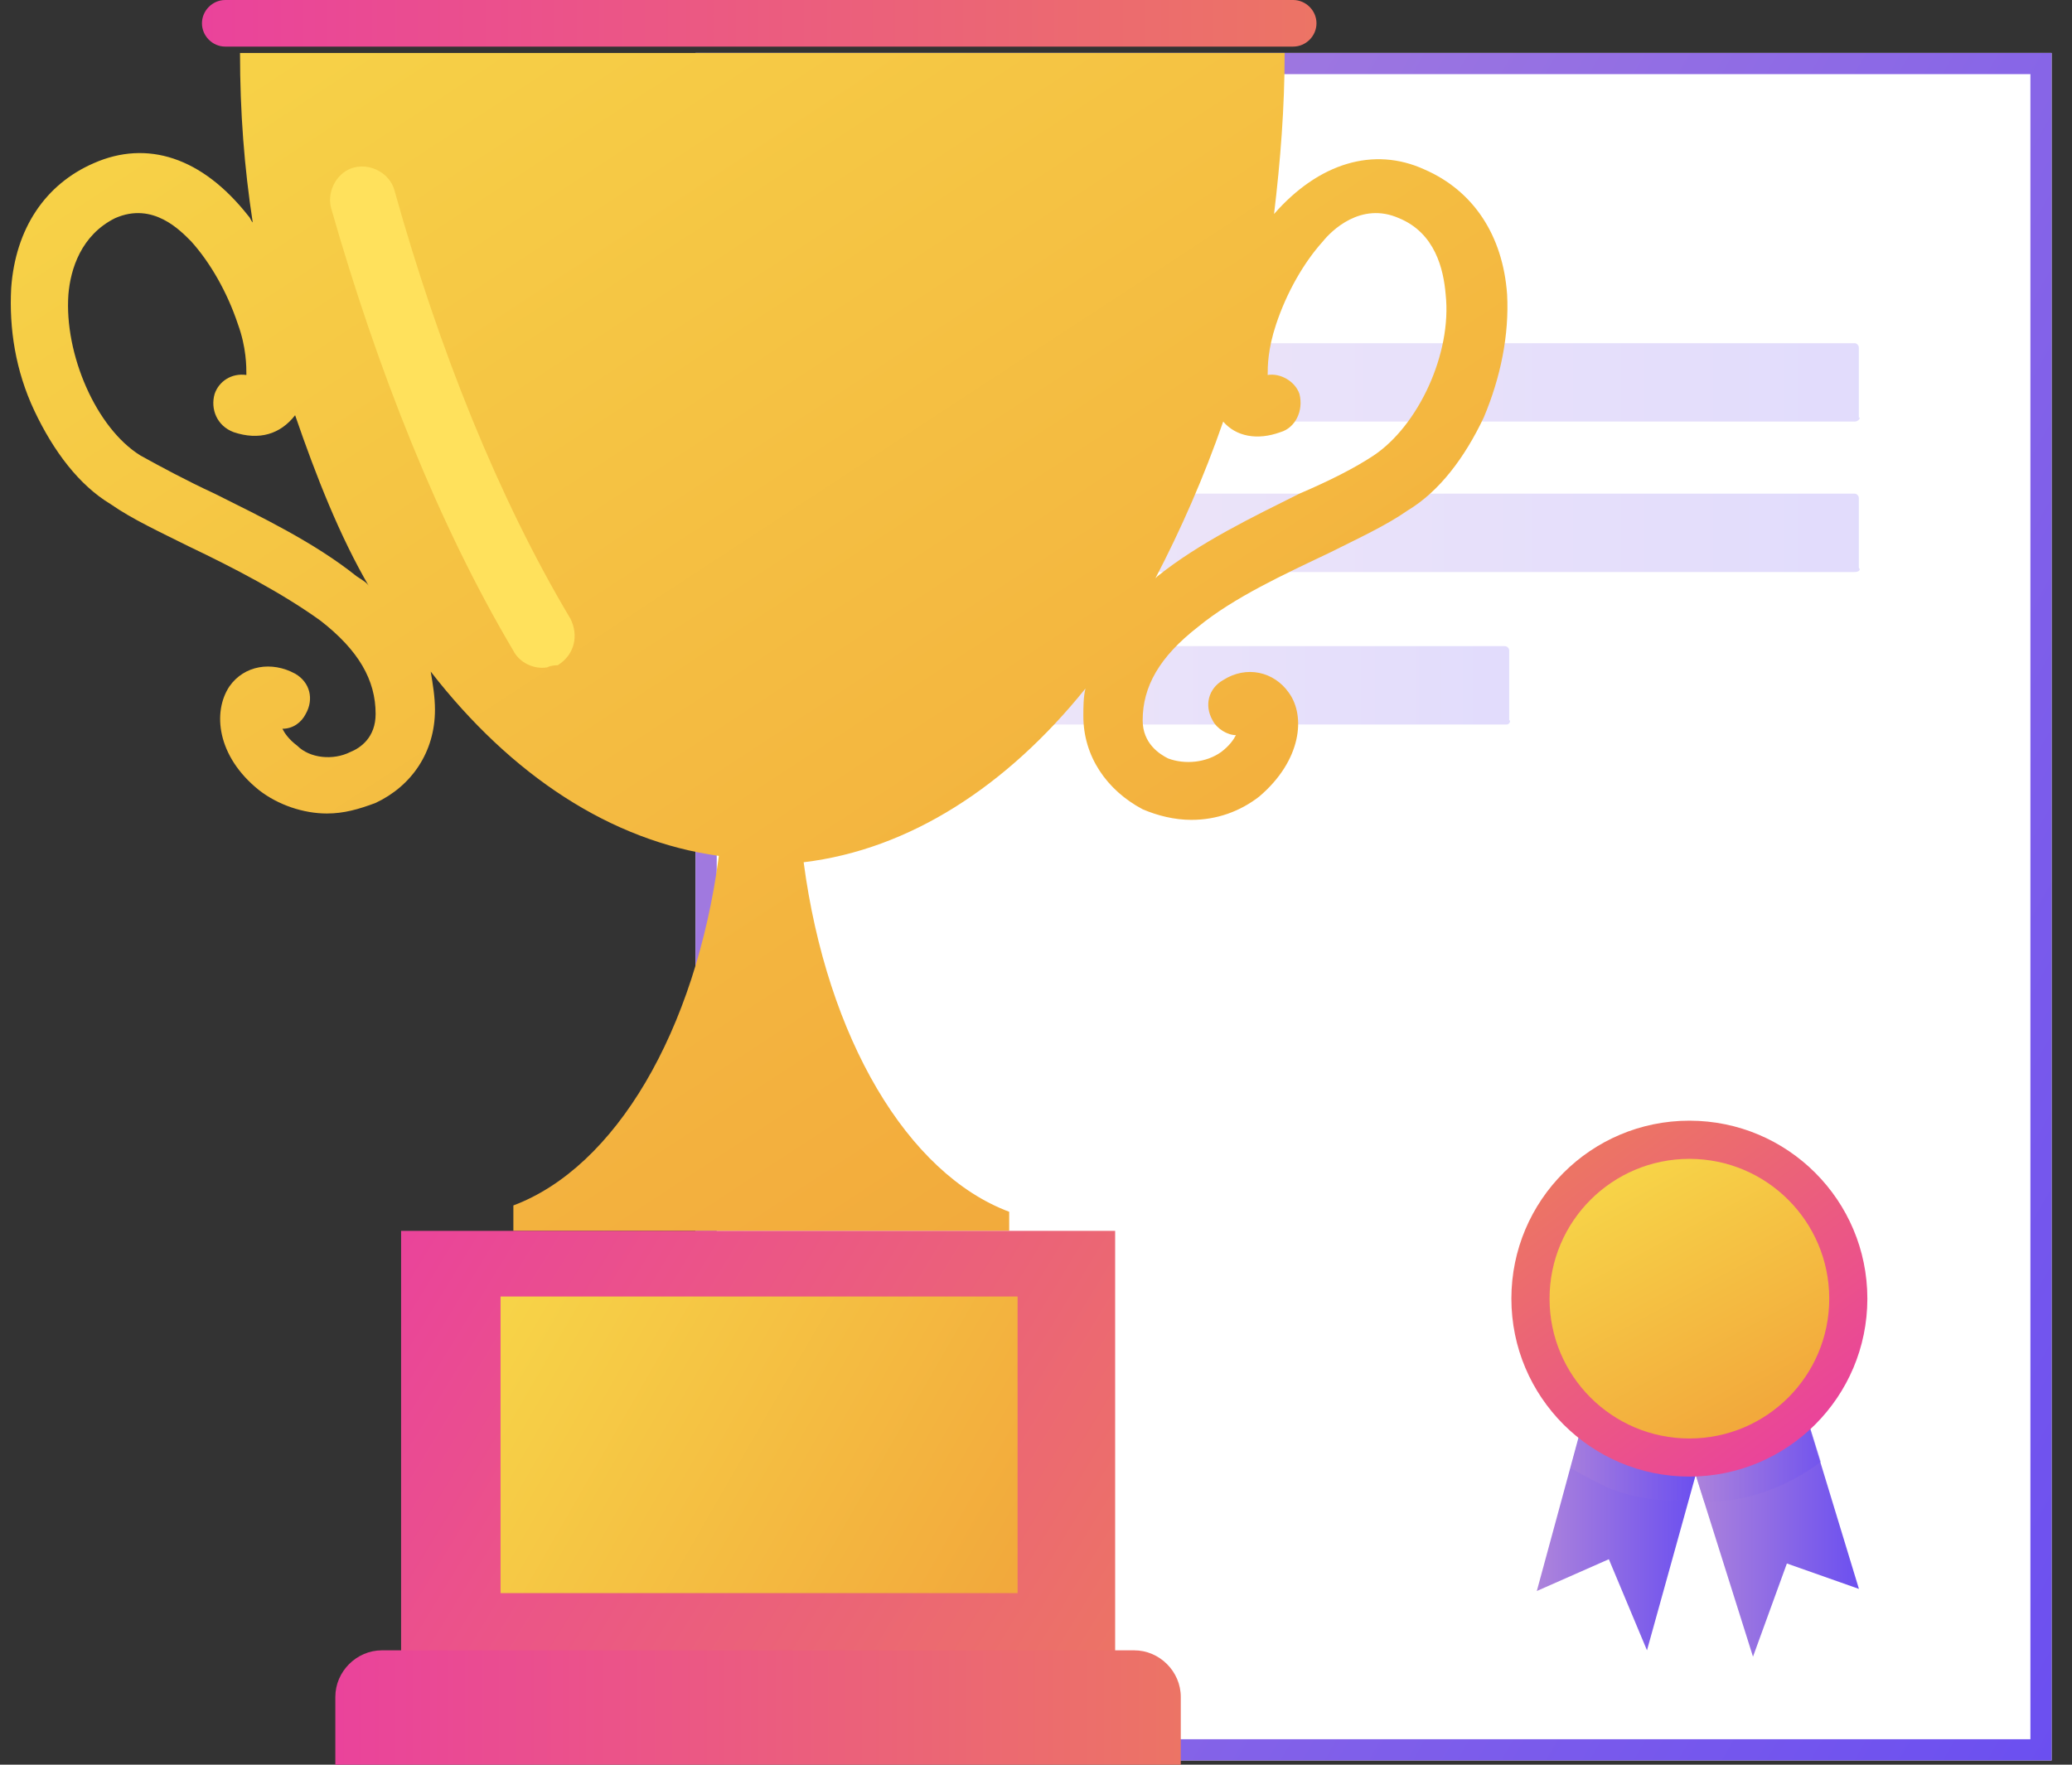 <svg width="81" height="69" viewBox="0 0 81 69" fill="none" xmlns="http://www.w3.org/2000/svg">
<rect x="0" y="0" width="81" height="69" fill="#333333" stroke="none"/>
<path d="M80.203 2.07H27.189V68.834H80.203V2.07Z" fill="white"/>
<path d="M79.374 2.899V68.005H28.018V2.899H79.374ZM80.203 2.07H27.189V68.834H80.203V2.07Z" fill="url(#paint0_linear)"/>
<path opacity="0.2" d="M72.5 16.484H36.136C36.053 16.484 35.971 16.401 35.971 16.318V13.585C35.971 13.502 36.053 13.419 36.136 13.419H72.5C72.583 13.419 72.666 13.502 72.666 13.585V16.318C72.749 16.318 72.666 16.484 72.5 16.484Z" fill="url(#paint1_linear)"/>
<path opacity="0.2" d="M72.5 22.366H36.136C36.053 22.366 35.971 22.283 35.971 22.2V19.467C35.971 19.384 36.053 19.301 36.136 19.301H72.5C72.583 19.301 72.666 19.384 72.666 19.467V22.2C72.749 22.283 72.666 22.366 72.5 22.366Z" fill="url(#paint2_linear)"/>
<path opacity="0.2" d="M58.916 28.328H36.136C36.053 28.328 35.971 28.246 35.971 28.163V25.429C35.971 25.346 36.053 25.264 36.136 25.264H58.833C58.916 25.264 58.998 25.346 58.998 25.429V28.163C59.081 28.163 58.998 28.328 58.916 28.328Z" fill="url(#paint3_linear)"/>
<path d="M39.452 48.375V47.381C35.475 45.89 32.328 40.589 31.417 33.714C35.558 33.217 39.369 30.732 42.434 26.921C42.351 27.253 42.351 27.667 42.351 27.998C42.351 29.572 43.262 30.897 44.67 31.643C45.25 31.891 45.912 32.057 46.575 32.057C47.569 32.057 48.48 31.726 49.226 31.146C50.882 29.738 51.048 27.998 50.385 27.087C49.806 26.259 48.729 26.01 47.818 26.59C47.238 26.921 47.072 27.584 47.403 28.164C47.569 28.495 47.983 28.744 48.315 28.744C48.232 28.909 48.066 29.158 47.735 29.406C47.155 29.82 46.327 29.903 45.664 29.655C45.333 29.489 44.67 29.075 44.67 28.164C44.67 26.838 45.333 25.679 46.824 24.519C48.232 23.359 50.22 22.448 51.959 21.62C53.119 21.04 54.196 20.543 55.024 19.963C56.267 19.218 57.261 17.892 58.006 16.319C58.669 14.745 59 13.088 58.917 11.514C58.752 9.195 57.592 7.455 55.687 6.627C53.699 5.716 51.545 6.379 49.806 8.367C50.054 6.296 50.22 4.225 50.22 2.071H9.383C9.383 4.391 9.549 6.544 9.88 8.698C9.797 8.615 9.797 8.532 9.714 8.449C7.892 6.13 5.738 5.467 3.668 6.379C1.762 7.207 0.603 8.946 0.437 11.266C0.354 12.84 0.603 14.496 1.348 16.07C2.094 17.644 3.088 18.969 4.33 19.715C5.159 20.295 6.235 20.792 7.395 21.371C9.135 22.2 11.04 23.194 12.531 24.27C14.022 25.43 14.684 26.59 14.684 27.915C14.684 28.826 14.105 29.241 13.69 29.406C13.028 29.738 12.117 29.655 11.62 29.158C11.288 28.909 11.123 28.661 11.04 28.495C11.454 28.495 11.785 28.247 11.951 27.915C12.282 27.335 12.117 26.673 11.537 26.341C10.626 25.844 9.549 26.01 8.969 26.838C8.306 27.832 8.472 29.572 10.129 30.897C10.874 31.477 11.868 31.808 12.779 31.808C13.442 31.808 14.022 31.643 14.684 31.394C16.093 30.732 17.004 29.406 17.004 27.75C17.004 27.253 16.921 26.756 16.838 26.259C19.986 30.317 23.879 32.885 28.103 33.465C27.192 40.34 24.044 45.642 20.069 47.133V48.127H39.452V48.375ZM13.939 22.531C12.282 21.206 10.211 20.212 8.389 19.301C7.312 18.804 6.235 18.224 5.49 17.81C3.75 16.733 2.508 13.834 2.674 11.514C2.756 10.52 3.171 9.195 4.496 8.532C5.987 7.87 7.064 9.029 7.478 9.443C8.223 10.272 8.886 11.431 9.3 12.674C9.632 13.585 9.632 14.331 9.632 14.662C9.052 14.579 8.555 14.91 8.389 15.407C8.223 15.987 8.472 16.65 9.135 16.898C10.129 17.23 10.957 16.981 11.537 16.236C12.365 18.638 13.276 20.957 14.436 22.945C14.353 22.78 14.187 22.697 13.939 22.531ZM53.699 17.81C52.953 18.307 51.959 18.804 50.8 19.301C48.977 20.212 46.906 21.206 45.25 22.531L45.167 22.614C46.161 20.709 47.072 18.638 47.818 16.484C48.315 17.064 49.143 17.23 50.054 16.898C50.634 16.733 50.965 16.07 50.8 15.407C50.634 14.91 50.054 14.579 49.557 14.662C49.557 14.331 49.557 13.668 49.888 12.674C50.303 11.431 50.965 10.272 51.711 9.443C52.042 9.029 53.202 7.87 54.693 8.532C56.101 9.112 56.432 10.52 56.515 11.514C56.764 13.834 55.438 16.65 53.699 17.81Z" fill="url(#paint4_linear)"/>
<path d="M43.594 48.127H15.68V65.853H43.594V48.127Z" fill="url(#paint5_linear)"/>
<path d="M39.78 50.694H19.568V62.291H39.78V50.694Z" fill="url(#paint6_linear)"/>
<path d="M46.243 69.001H13.109V66.35C13.109 65.356 13.938 64.528 14.932 64.528H44.337C45.331 64.528 46.16 65.356 46.16 66.35V69.001H46.243Z" fill="url(#paint7_linear)"/>
<path d="M21.388 26.095C20.891 26.178 20.311 25.929 20.062 25.432C17.163 20.545 14.761 14.498 12.939 8.12C12.773 7.457 13.187 6.712 13.85 6.546C14.513 6.381 15.258 6.795 15.424 7.457C17.163 13.67 19.483 19.468 22.299 24.19C22.63 24.852 22.465 25.598 21.802 26.012C21.719 26.012 21.553 26.012 21.388 26.095Z" fill="#FFE15C"/>
<path d="M50.554 1.822H8.806C8.309 1.822 7.895 1.408 7.895 0.911C7.895 0.414 8.309 0 8.806 0H50.554C51.051 0 51.465 0.414 51.465 0.911C51.465 1.408 51.051 1.822 50.554 1.822Z" fill="url(#paint8_linear)"/>
<path d="M70.351 54.506C69.689 56.825 67.866 57.985 66.127 57.157L68.529 64.777L69.854 61.133L72.671 62.127L70.351 54.506Z" fill="url(#paint9_linear)"/>
<path d="M63.971 57.073C63.143 56.576 62.48 55.665 62.149 54.588L60.078 62.209L62.894 60.966L64.385 64.528L66.456 57.073C65.545 57.487 64.717 57.57 63.971 57.073Z" fill="url(#paint10_linear)"/>
<path opacity="0.5" d="M66.624 58.73C68.281 58.73 69.854 58.151 71.18 57.157L70.351 54.506C69.689 56.825 67.866 57.985 66.127 57.157L66.624 58.73Z" fill="url(#paint11_linear)"/>
<path opacity="0.5" d="M63.972 57.073C63.144 56.576 62.481 55.665 62.15 54.588L61.404 57.404C61.819 57.653 62.316 57.901 62.812 58.15C63.806 58.564 64.883 58.73 65.96 58.647L66.374 56.99C65.546 57.487 64.718 57.57 63.972 57.073Z" fill="url(#paint12_linear)"/>
<path d="M66.042 57.735C69.885 57.735 73 54.62 73 50.777C73 46.934 69.885 43.819 66.042 43.819C62.199 43.819 59.084 46.934 59.084 50.777C59.084 54.62 62.199 57.735 66.042 57.735Z" fill="url(#paint13_linear)"/>
<path d="M66.043 56.245C69.062 56.245 71.51 53.798 71.51 50.779C71.51 47.759 69.062 45.312 66.043 45.312C63.024 45.312 60.576 47.759 60.576 50.779C60.576 53.798 63.024 56.245 66.043 56.245Z" fill="url(#paint14_linear)"/>
<defs>
<linearGradient id="paint0_linear" x1="19.349" y1="15.723" x2="88.062" y2="55.286" gradientUnits="userSpaceOnUse">
<stop stop-color="#AE84DB"/>
<stop offset="1" stop-color="#6B4FF0"/>
</linearGradient>
<linearGradient id="paint1_linear" x1="35.961" y1="14.861" x2="72.745" y2="14.861" gradientUnits="userSpaceOnUse">
<stop stop-color="#AE84DB"/>
<stop offset="1" stop-color="#6B4FF0"/>
</linearGradient>
<linearGradient id="paint2_linear" x1="35.961" y1="20.786" x2="72.745" y2="20.786" gradientUnits="userSpaceOnUse">
<stop stop-color="#AE84DB"/>
<stop offset="1" stop-color="#6B4FF0"/>
</linearGradient>
<linearGradient id="paint3_linear" x1="35.961" y1="26.708" x2="59.094" y2="26.708" gradientUnits="userSpaceOnUse">
<stop stop-color="#AE84DB"/>
<stop offset="1" stop-color="#6B4FF0"/>
</linearGradient>
<linearGradient id="paint4_linear" x1="16.259" y1="-6.391" x2="49.206" y2="43.933" gradientUnits="userSpaceOnUse">
<stop stop-color="#F7D448"/>
<stop offset="1" stop-color="#F2A93C"/>
</linearGradient>
<linearGradient id="paint5_linear" x1="15.205" y1="48.152" x2="43.489" y2="65.454" gradientUnits="userSpaceOnUse">
<stop stop-color="#EA439B"/>
<stop offset="1" stop-color="#EC7465"/>
</linearGradient>
<linearGradient id="paint6_linear" x1="19.467" y1="50.612" x2="39.326" y2="62.046" gradientUnits="userSpaceOnUse">
<stop stop-color="#F7D448"/>
<stop offset="1" stop-color="#F2A93C"/>
</linearGradient>
<linearGradient id="paint7_linear" x1="13.104" y1="66.758" x2="46.206" y2="66.758" gradientUnits="userSpaceOnUse">
<stop stop-color="#EA439B"/>
<stop offset="1" stop-color="#EC7465"/>
</linearGradient>
<linearGradient id="paint8_linear" x1="7.87" y1="0.916" x2="51.447" y2="0.916" gradientUnits="userSpaceOnUse">
<stop stop-color="#EA439B"/>
<stop offset="1" stop-color="#EC7465"/>
</linearGradient>
<linearGradient id="paint9_linear" x1="66.161" y1="59.63" x2="72.752" y2="59.63" gradientUnits="userSpaceOnUse">
<stop stop-color="#AE84DB"/>
<stop offset="1" stop-color="#6B4FF0"/>
</linearGradient>
<linearGradient id="paint10_linear" x1="60.005" y1="59.605" x2="66.319" y2="59.605" gradientUnits="userSpaceOnUse">
<stop stop-color="#AE84DB"/>
<stop offset="1" stop-color="#6B4FF0"/>
</linearGradient>
<linearGradient id="paint11_linear" x1="66.161" y1="56.627" x2="71.192" y2="56.627" gradientUnits="userSpaceOnUse">
<stop stop-color="#AE84DB"/>
<stop offset="1" stop-color="#6B4FF0"/>
</linearGradient>
<linearGradient id="paint12_linear" x1="61.312" y1="56.683" x2="66.32" y2="56.683" gradientUnits="userSpaceOnUse">
<stop stop-color="#AE84DB"/>
<stop offset="1" stop-color="#6B4FF0"/>
</linearGradient>
<linearGradient id="paint13_linear" x1="70.343" y1="56.502" x2="62.107" y2="45.454" gradientUnits="userSpaceOnUse">
<stop stop-color="#EA439B"/>
<stop offset="1" stop-color="#EC7465"/>
</linearGradient>
<linearGradient id="paint14_linear" x1="63.393" y1="45.846" x2="68.549" y2="55.354" gradientUnits="userSpaceOnUse">
<stop stop-color="#F7D448"/>
<stop offset="1" stop-color="#F2A93C"/>
</linearGradient>
</defs>
</svg>
